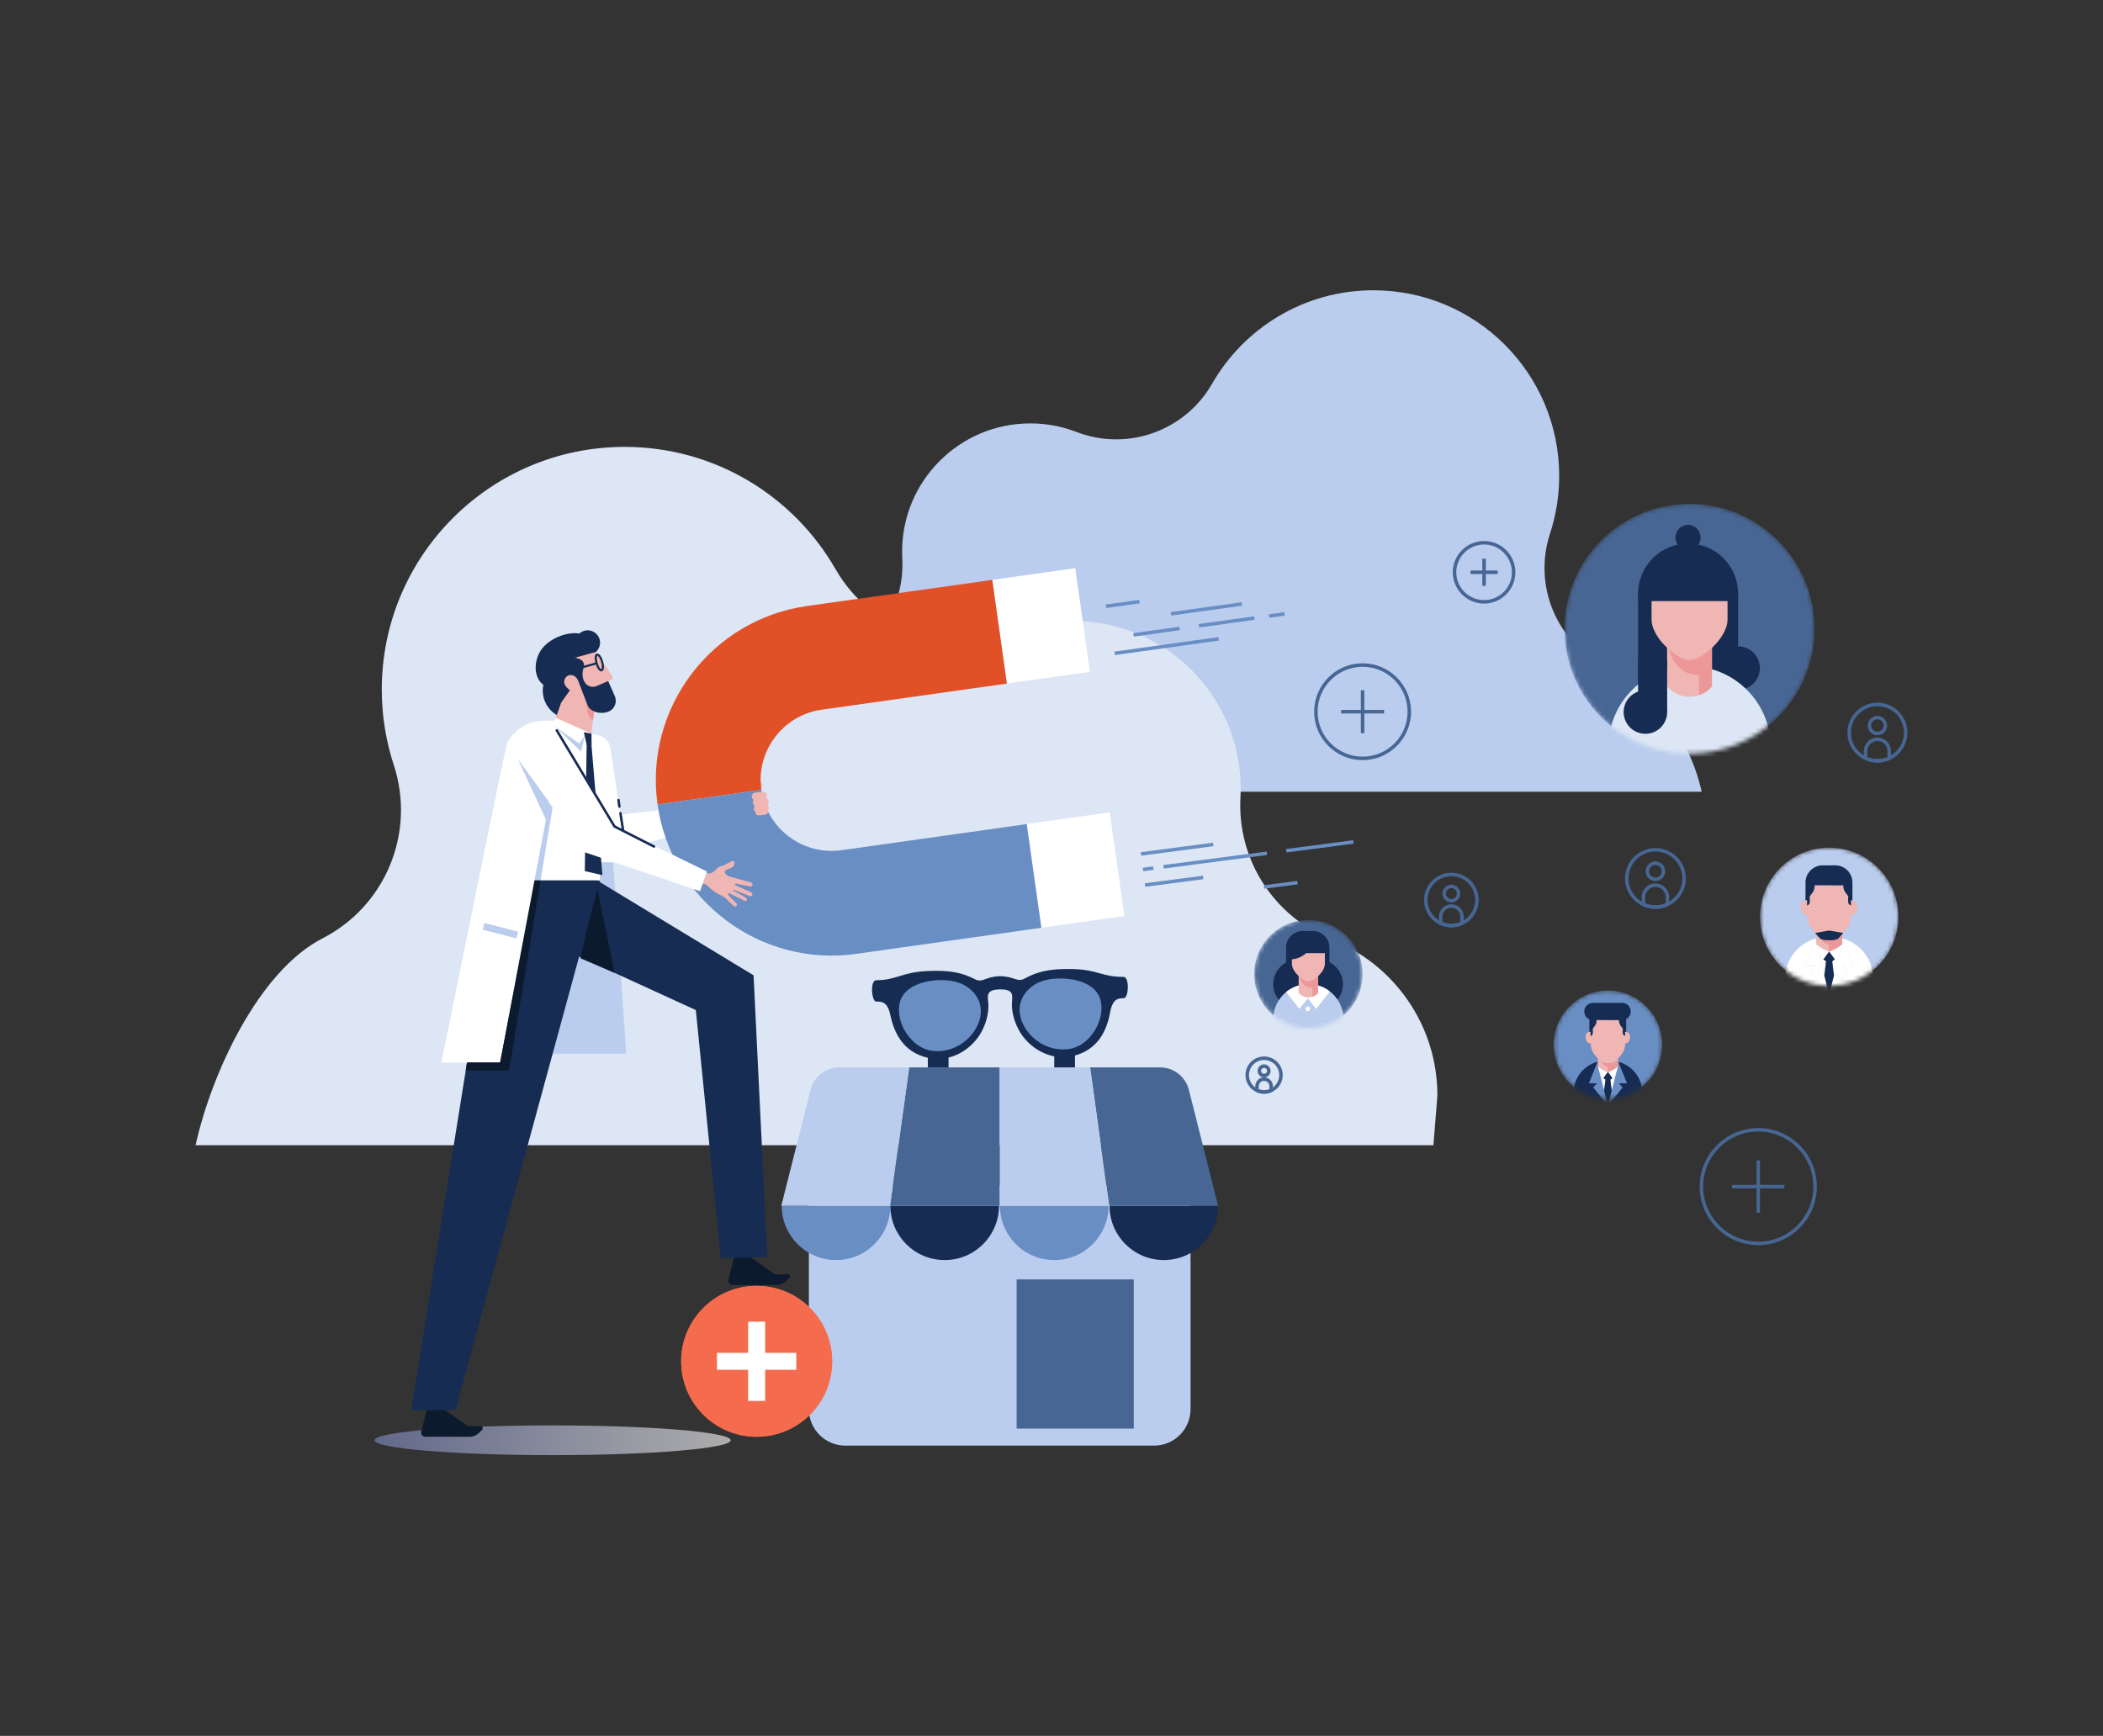 <svg width="493" height="407" viewBox="0 0 493 407" fill="none" xmlns="http://www.w3.org/2000/svg">
    <rect x="0" y="0" width="493" height="407" fill="#333333" stroke="none"/>
    <path d="M398.911 185.629H176.232C176.215 185.209 176.204 184.787 176.204 184.364C176.204 171.673 184.076 160.826 195.202 156.416C205.551 152.316 212.12 142.065 211.521 130.955C211.493 130.419 211.476 129.878 211.476 129.334C211.476 112.73 224.943 99.269 241.555 99.269C245.366 99.269 249.007 99.985 252.361 101.276C264.293 105.867 277.792 101.067 284.143 89.975V89.981C291.656 76.887 305.768 68.058 321.953 68.058C346.013 68.058 365.517 87.552 365.517 111.6C365.517 116.337 364.749 120.893 363.351 125.162C359.404 137.265 364.846 150.439 376.189 156.232H376.185C387.594 162.073 396.091 172.786 398.914 185.627L398.911 185.629Z" fill="#BACDEE"/>
    <path d="M45.849 268.514H336.027C336.049 267.965 336.96 257.361 336.96 256.807C336.96 240.218 326.67 226.039 312.127 220.273C298.599 214.915 290.011 201.516 290.796 186.993H290.794C290.832 186.291 290.853 185.585 290.853 184.874C290.853 163.17 273.25 145.575 251.534 145.575C246.554 145.575 241.795 146.51 237.41 148.199C221.813 154.201 204.168 147.926 195.868 133.427L195.865 133.436C186.047 116.32 167.599 104.779 146.444 104.779C114.994 104.779 89.499 130.261 89.499 161.695C89.499 167.886 90.502 173.842 92.331 179.423C97.489 195.241 90.376 212.464 75.55 220.037L75.556 220.039C60.643 227.671 49.536 251.728 45.846 268.514H45.849Z" fill="#DCE6F4"/>
    <mask id="mask0_1873_3744" style="mask-type:luminance" maskUnits="userSpaceOnUse" x="366" y="118" width="60" height="59">
    <path d="M416.804 168.142C428.251 156.701 428.251 138.151 416.804 126.71C405.357 115.269 386.797 115.269 375.35 126.71C363.903 138.151 363.903 156.701 375.35 168.142C386.797 179.584 405.357 179.584 416.804 168.142Z" fill="white"/>
    </mask>
    <g mask="url(#mask0_1873_3744)">
    <path d="M416.804 168.142C428.251 156.701 428.251 138.151 416.804 126.71C405.357 115.269 386.797 115.269 375.35 126.71C363.903 138.151 363.903 156.701 375.35 168.142C386.797 179.584 405.357 179.584 416.804 168.142Z" fill="#476693"/>
    <path d="M407.46 161.735C410.277 161.735 412.561 159.453 412.561 156.637C412.561 153.821 410.277 151.539 407.46 151.539C404.643 151.539 402.359 153.821 402.359 156.637C402.359 159.453 404.643 161.735 407.46 161.735Z" fill="#162C53"/>
    <path d="M390.826 139.39H384.018V176.737H390.826V139.39Z" fill="#162C53"/>
    <path d="M407.46 139.39H399.208V176.737H407.46V139.39Z" fill="#162C53"/>
    <path d="M415.105 182.977H377.049V175.199C377.049 164.695 385.568 156.181 396.077 156.181C406.585 156.181 415.105 164.695 415.105 175.199V182.977Z" fill="#DCE6F4"/>
    <path d="M401.331 146.32V160.938C400.514 161.899 399.452 162.614 398.277 163.002C397.603 163.232 396.885 163.361 396.168 163.361C394.175 163.389 392.268 162.558 390.934 161.068L390.819 160.94V146.321H401.329L401.331 146.32Z" fill="#EFB6B4"/>
    <path d="M398.597 126.708C398.972 125.121 397.989 123.532 396.401 123.157C394.814 122.783 393.223 123.765 392.849 125.352C392.474 126.938 393.457 128.528 395.045 128.903C396.632 129.277 398.223 128.294 398.597 126.708Z" fill="#162C53"/>
    <path d="M385.725 172.048C388.542 172.048 390.826 169.765 390.826 166.95C390.826 164.134 388.542 161.852 385.725 161.852C382.908 161.852 380.625 164.134 380.625 166.95C380.625 169.765 382.908 172.048 385.725 172.048Z" fill="#162C53"/>
    <path d="M390.826 154.766H384.018V166.95H390.826V154.766Z" fill="#162C53"/>
    <path d="M401.331 150.291V160.94C400.514 161.9 399.452 162.616 398.277 163.004V158.246C392.111 158.246 391.193 151.868 391.193 151.868L401.331 150.291Z" fill="#ED9898"/>
    <path d="M404.986 145.203C404.986 149.692 398.828 154.766 396.077 154.766C393.325 154.766 387.17 149.692 387.17 145.203V139.39H404.986V145.203Z" fill="#EFB6B4"/>
    <path d="M407.46 140.939H384.019V139.158C384.019 132.689 389.267 127.443 395.739 127.443C402.212 127.443 407.46 132.689 407.46 139.158V140.939Z" fill="#162C53"/>
    </g>
    <mask id="mask1_1873_3744" style="mask-type:luminance" maskUnits="userSpaceOnUse" x="294" y="215" width="26" height="27">
    <path d="M306.723 241.086C313.741 241.086 319.43 235.4 319.43 228.386C319.43 221.372 313.741 215.686 306.723 215.686C299.706 215.686 294.017 221.372 294.017 228.386C294.017 235.4 299.706 241.086 306.723 241.086Z" fill="white"/>
    </mask>
    <g mask="url(#mask1_1873_3744)">
    <path d="M306.723 241.086C313.741 241.086 319.43 235.4 319.43 228.386C319.43 221.372 313.741 215.686 306.723 215.686C299.706 215.686 294.017 221.372 294.017 228.386C294.017 235.4 299.706 241.086 306.723 241.086Z" fill="#476693"/>
    <path d="M304.266 236.538C307.463 236.538 310.055 233.948 310.055 230.753C310.055 227.557 307.463 224.967 304.266 224.967C301.069 224.967 298.477 227.557 298.477 230.753C298.477 233.948 301.069 236.538 304.266 236.538Z" fill="#162C53"/>
    <path d="M309.026 236.538C312.223 236.538 314.815 233.948 314.815 230.753C314.815 227.557 312.223 224.967 309.026 224.967C305.829 224.967 303.238 227.557 303.238 230.753C303.238 233.948 305.829 236.538 309.026 236.538Z" fill="#162C53"/>
    <path d="M314.969 238.973V242.344H298.476V238.973C298.476 236.407 299.655 234.112 301.493 232.599C302.868 231.477 304.602 230.789 306.503 230.741C306.552 230.734 306.6 230.734 306.649 230.734H306.726C308.523 230.734 310.188 231.31 311.541 232.287C313.616 233.785 314.969 236.219 314.969 238.972V238.973Z" fill="#BACDEE"/>
    <path d="M306.761 233.842L306.573 234.07L304.602 236.538L301.493 232.599C302.868 231.477 304.602 230.789 306.503 230.741C306.552 230.734 306.6 230.734 306.649 230.734L306.76 233.842H306.761Z" fill="white"/>
    <path d="M311.66 232.599L308.544 236.538L306.573 234.07L306.393 233.842L306.503 230.741C306.552 230.734 306.6 230.734 306.649 230.734H306.726C308.523 230.734 310.188 231.31 311.541 232.287L311.659 232.599H311.66Z" fill="white"/>
    <path d="M301.496 223.452V231.108C303.126 231.108 304.448 229.788 304.448 228.158V223.45H301.496V223.452Z" fill="#162C53"/>
    <path d="M311.657 223.452V231.108C310.028 231.108 308.706 229.788 308.706 228.158V223.45H311.657V223.452Z" fill="#162C53"/>
    <path d="M309.001 226.457V232.794C308.647 233.21 308.187 233.521 307.677 233.689C307.385 233.788 307.075 233.844 306.764 233.844C305.9 233.857 305.073 233.497 304.494 232.85L304.445 232.794V226.457H309.001Z" fill="#EFB6B4"/>
    <path d="M309.001 228.178V232.794C308.647 233.21 308.187 233.521 307.677 233.689V231.627C305.004 231.627 304.606 228.862 304.606 228.862L309.001 228.179V228.178Z" fill="#ED9898"/>
    <path d="M310.586 225.972C310.586 227.918 307.917 230.118 306.725 230.118C305.532 230.118 302.864 227.918 302.864 225.972V223.453H310.587V225.972H310.586Z" fill="#EFB6B4"/>
    <path d="M305.408 218.273H307.746C309.905 218.273 311.657 220.025 311.657 222.183V223.451H301.496V222.183C301.496 220.025 303.249 218.273 305.408 218.273Z" fill="#162C53"/>
    <path d="M307.113 236.538C307.113 236.834 306.873 237.073 306.577 237.073C306.282 237.073 306.042 236.834 306.042 236.538C306.042 236.243 306.282 236.003 306.577 236.003C306.873 236.003 307.113 236.243 307.113 236.538Z" fill="white"/>
    <path d="M302.3 224.967C304.026 224.967 305.665 224.206 306.779 222.887L306.804 222.858H302.302V224.967H302.3Z" fill="#162C53"/>
    </g>
    <mask id="mask2_1873_3744" style="mask-type:luminance" maskUnits="userSpaceOnUse" x="364" y="232" width="26" height="26">
    <path d="M376.945 257.659C383.97 257.659 389.665 251.968 389.665 244.947C389.665 237.926 383.97 232.234 376.945 232.234C369.921 232.234 364.226 237.926 364.226 244.947C364.226 251.968 369.921 257.659 376.945 257.659Z" fill="white"/>
    </mask>
    <g mask="url(#mask2_1873_3744)">
    <path d="M376.945 257.659C383.97 257.659 389.665 251.968 389.665 244.947C389.665 237.926 383.97 232.234 376.945 232.234C369.921 232.234 364.226 237.926 364.226 244.947C364.226 251.968 369.921 257.659 376.945 257.659Z" fill="#698EC4"/>
    <path d="M379.333 248.931L381.36 253.97H379.429L380.339 254.947L376.946 259.246H385.028V256.273C385.028 252.739 382.607 249.769 379.331 248.931H379.333Z" fill="#162C53"/>
    <path d="M373.552 254.947L374.462 253.97H372.531L374.558 248.931C371.283 249.769 368.862 252.738 368.862 256.273V259.246H376.926V259.221L373.552 254.947Z" fill="#162C53"/>
    <path d="M379.333 248.161V248.932V249.986L379.324 250.02L379.312 249.986C379.312 249.986 378.417 250.85 376.947 251.342C376.944 251.342 376.94 251.345 376.936 251.345C376.912 251.338 376.89 251.329 376.867 251.321C375.433 250.825 374.56 249.985 374.56 249.985V248.159C374.579 248.18 374.598 248.201 374.617 248.222C374.984 248.631 375.158 248.893 375.444 249.052C375.458 249.061 375.473 249.068 375.489 249.075C375.507 249.085 375.524 249.093 375.542 249.1C375.557 249.107 375.571 249.114 375.588 249.12C375.598 249.122 375.609 249.127 375.62 249.131C375.634 249.136 375.647 249.141 375.661 249.145C375.669 249.148 375.676 249.15 375.685 249.152C375.762 249.176 375.847 249.195 375.944 249.211C375.979 249.216 376.015 249.222 376.055 249.227C376.077 249.23 376.099 249.233 376.122 249.234C376.153 249.237 376.185 249.24 376.219 249.243C376.235 249.244 376.252 249.246 376.269 249.247C376.286 249.249 376.303 249.25 376.321 249.25C376.339 249.251 376.357 249.253 376.375 249.253C376.399 249.254 376.422 249.255 376.447 249.257C376.472 249.257 376.5 249.258 376.527 249.26C376.654 249.265 376.794 249.267 376.95 249.267C378.588 249.267 378.544 249.04 379.28 248.221C379.299 248.2 379.317 248.179 379.337 248.158L379.333 248.161Z" fill="#EFB6B4"/>
    <path d="M377.986 252.77L377.503 253.143L377.828 255.744L376.946 259.171V259.207L377.163 258.402L378.889 251.702L378.117 252.938C378.117 252.938 378.069 252.876 377.986 252.77Z" fill="white"/>
    <path d="M376.368 253.142L375.882 252.77C375.8 252.876 375.752 252.938 375.752 252.938L375.016 251.759L376.926 259.17L376.043 255.744L376.368 253.142Z" fill="white"/>
    <path d="M381.215 241.917C381.173 241.911 381.13 241.908 381.085 241.908H380.945V242.869C380.742 242.79 380.49 242.636 380.449 242.345C380.378 241.842 380.449 241.173 380.449 241.173C380.449 241.173 380.306 241.03 379.851 240.36C379.569 239.945 379.526 239.458 379.534 239.147C378.936 239.216 374.291 239.116 374.291 239.116H374.272C374.286 239.423 374.256 239.945 373.959 240.383C373.503 241.053 373.36 241.197 373.36 241.197C373.36 241.197 373.432 241.866 373.36 242.369C373.32 242.653 373.08 242.807 372.88 242.887V241.904H372.74C372.687 241.904 372.635 241.91 372.584 241.917C372.088 241.992 371.707 242.419 371.707 242.936V243.394C371.707 243.58 371.758 243.764 371.853 243.923L371.993 244.157C372.179 244.469 372.516 244.66 372.878 244.66C372.911 246.242 373.632 247.13 374.558 248.162C374.576 248.183 374.596 248.204 374.614 248.225C375.35 249.042 375.308 249.269 376.944 249.269C378.582 249.269 378.538 249.042 379.274 248.225C379.293 248.204 379.312 248.183 379.33 248.162C380.254 247.13 380.976 246.243 381.01 244.663C381.349 244.642 381.655 244.455 381.831 244.161L381.971 243.927C382.066 243.768 382.116 243.584 382.116 243.398V242.94C382.116 242.414 381.723 241.981 381.213 241.917H381.215Z" fill="#EFB6B4"/>
    <path d="M375.882 252.77L376.934 251.343C375.459 250.852 374.558 249.985 374.558 249.985L375.015 251.759L375.751 252.938C375.751 252.938 375.798 252.876 375.881 252.77H375.882Z" fill="white"/>
    <path d="M376.946 251.34C376.946 251.34 376.939 251.343 376.934 251.345L377.986 252.771C378.069 252.878 378.117 252.939 378.117 252.939L378.889 251.703L379.322 250.021L379.309 249.988C379.309 249.988 378.414 250.852 376.944 251.343L376.946 251.34Z" fill="white"/>
    <path d="M374.462 253.97L373.552 254.947L376.926 259.221V259.171L375.016 251.759L374.558 249.985V248.931L372.532 253.97H374.462Z" fill="#698EC4"/>
    <path d="M379.429 253.97H381.359L379.333 248.931H379.331V249.985L379.323 250.02L378.89 251.702L377.163 258.402L376.946 259.246L380.339 254.947L379.429 253.97Z" fill="#698EC4"/>
    <path d="M377.988 252.771L376.933 251.342L375.885 252.771L376.367 253.14L376.042 255.743L376.927 259.173V259.245L376.934 259.231V259.21L376.948 259.175L377.825 255.744L377.507 253.141L377.989 252.773L377.988 252.771Z" fill="#162C53"/>
    <path d="M379.333 248.161V248.932V249.986L379.324 250.02L379.312 249.986C379.312 249.986 378.416 250.85 376.947 251.342C376.944 251.342 376.94 251.345 376.936 251.345C376.912 251.338 376.889 251.329 376.867 251.321V250.117C376.057 249.904 375.638 249.331 375.487 249.075C375.505 249.083 375.522 249.092 375.54 249.1C375.556 249.106 375.57 249.113 375.587 249.12C375.596 249.122 375.608 249.127 375.619 249.131C375.633 249.135 375.647 249.141 375.659 249.145C375.668 249.148 375.675 249.15 375.683 249.152C375.76 249.176 375.846 249.194 375.942 249.211C375.977 249.216 376.014 249.222 376.053 249.227C376.075 249.23 376.098 249.233 376.12 249.234C376.151 249.237 376.183 249.24 376.217 249.243C376.234 249.244 376.251 249.246 376.267 249.247C376.284 249.249 376.301 249.25 376.319 249.25C376.337 249.251 376.356 249.253 376.374 249.253C376.398 249.254 376.42 249.255 376.445 249.257C376.471 249.257 376.499 249.258 376.525 249.26C376.653 249.265 376.793 249.267 376.948 249.267C378.586 249.267 378.543 249.04 379.278 248.221C379.298 248.2 379.316 248.179 379.335 248.158L379.333 248.161Z" fill="#ED9898"/>
    <path d="M380.281 235.128H373.401C372.29 235.128 371.391 236.027 371.391 237.137C371.391 237.965 371.887 238.672 372.594 238.991V240.428C372.587 240.901 372.58 241.454 372.587 241.913C372.636 241.906 372.686 241.906 372.743 241.906H372.877V242.889C373.082 242.804 373.323 242.649 373.359 242.366C373.43 241.863 373.359 241.198 373.359 241.198C373.359 241.198 373.507 241.05 373.961 240.384C374.244 239.96 374.286 239.457 374.272 239.154H376.48C377.535 239.168 378.688 239.182 379.256 239.168C379.334 239.161 379.404 239.154 379.461 239.154H379.54C379.533 239.464 379.575 239.946 379.851 240.356C380.31 241.029 380.452 241.17 380.452 241.17C380.452 241.17 380.38 241.842 380.452 242.345C380.494 242.635 380.742 242.79 380.948 242.868V241.906H381.089C381.131 241.906 381.175 241.913 381.217 241.92V238.928C381.861 238.588 382.293 237.917 382.293 237.139C382.293 236.028 381.393 235.129 380.282 235.129L380.281 235.128Z" fill="#162C53"/>
    </g>
    <mask id="mask3_1873_3744" style="mask-type:luminance" maskUnits="userSpaceOnUse" x="412" y="198" width="34" height="34">
    <path d="M440.281 226.41C446.615 220.079 446.615 209.815 440.281 203.485C433.948 197.154 423.678 197.154 417.345 203.485C411.011 209.815 411.011 220.079 417.345 226.41C423.678 232.74 433.948 232.74 440.281 226.41Z" fill="white"/>
    </mask>
    <g mask="url(#mask3_1873_3744)">
    <path d="M440.281 226.41C446.615 220.079 446.615 209.815 440.281 203.485C433.948 197.154 423.678 197.154 417.345 203.485C411.011 209.815 411.011 220.079 417.345 226.41C423.678 232.74 433.948 232.74 440.281 226.41Z" fill="#BACDEE"/>
    <path d="M431.856 220.028L434.44 226.455H431.979L433.139 227.701L428.813 233.183H439.12V229.391C439.12 224.884 436.032 221.098 431.856 220.028Z" fill="white"/>
    <path d="M424.485 227.701L425.645 226.455H423.184L425.769 220.028C421.592 221.098 418.505 224.884 418.505 229.391V233.183H428.788V233.152L424.487 227.701H424.485Z" fill="white"/>
    <path d="M431.857 219.045V220.029V221.374L431.846 221.417L431.831 221.374C431.831 221.374 430.689 222.474 428.814 223.101C428.81 223.101 428.804 223.104 428.8 223.106C428.771 223.096 428.74 223.086 428.712 223.076C426.882 222.445 425.77 221.374 425.77 221.374V219.046C425.794 219.073 425.818 219.1 425.843 219.126C426.312 219.648 426.532 219.982 426.896 220.185C426.915 220.196 426.934 220.204 426.952 220.214C426.975 220.225 426.997 220.237 427.021 220.246C427.041 220.255 427.059 220.263 427.08 220.27C427.093 220.274 427.107 220.28 427.121 220.286C427.137 220.293 427.154 220.298 427.172 220.304C427.184 220.307 427.192 220.311 427.203 220.314C427.301 220.344 427.411 220.37 427.534 220.388C427.579 220.395 427.625 220.402 427.674 220.409C427.702 220.412 427.73 220.416 427.761 220.419C427.8 220.421 427.842 220.426 427.883 220.43C427.904 220.433 427.925 220.434 427.947 220.435C427.968 220.438 427.991 220.438 428.013 220.44C428.035 220.442 428.059 220.442 428.082 220.444C428.111 220.447 428.142 220.447 428.173 220.449C428.206 220.449 428.24 220.452 428.274 220.452C428.436 220.459 428.614 220.461 428.813 220.461C430.902 220.461 430.847 220.171 431.784 219.128C431.808 219.101 431.832 219.074 431.857 219.048V219.045Z" fill="#EFB6B4"/>
    <path d="M430.141 224.924L429.524 225.399L429.939 228.718L428.813 233.088V233.134L429.09 232.108L431.292 223.563L430.308 225.142C430.308 225.142 430.246 225.063 430.141 224.927V224.924Z" fill="white"/>
    <path d="M428.076 225.399L427.457 224.924C427.352 225.06 427.29 225.139 427.29 225.139L426.351 223.635L428.788 233.086L427.661 228.716L428.076 225.398V225.399Z" fill="white"/>
    <path d="M434.258 211.085C434.204 211.078 434.149 211.073 434.093 211.073H433.915V212.297C433.656 212.198 433.335 212 433.282 211.629C433.191 210.989 433.282 210.135 433.282 210.135C433.282 210.135 433.098 209.952 432.518 209.098C432.16 208.57 432.105 207.948 432.115 207.55C431.351 207.639 425.428 207.511 425.428 207.511H425.404C425.422 207.902 425.383 208.567 425.004 209.127C424.424 209.981 424.24 210.165 424.24 210.165C424.24 210.165 424.331 211.019 424.24 211.659C424.188 212.021 423.883 212.217 423.628 212.32V211.066H423.45C423.383 211.066 423.317 211.073 423.252 211.083C422.619 211.178 422.133 211.723 422.133 212.383V212.965C422.133 213.203 422.198 213.436 422.319 213.64L422.497 213.938C422.734 214.336 423.163 214.58 423.626 214.58C423.669 216.597 424.588 217.729 425.769 219.045C425.792 219.072 425.816 219.098 425.84 219.125C426.779 220.168 426.724 220.458 428.811 220.458C430.899 220.458 430.846 220.169 431.783 219.125C431.807 219.098 431.83 219.072 431.854 219.045C433.034 217.73 433.954 216.599 433.996 214.584C434.428 214.557 434.82 214.319 435.044 213.945L435.222 213.647C435.344 213.443 435.408 213.21 435.408 212.972V212.39C435.408 211.719 434.905 211.166 434.257 211.085H434.258Z" fill="#EFB6B4"/>
    <path d="M427.457 224.925L428.799 223.106C426.917 222.48 425.769 221.374 425.769 221.374L426.351 223.636L427.29 225.14C427.29 225.14 427.352 225.062 427.457 224.926V224.925Z" fill="white"/>
    <path d="M428.813 223.101C428.813 223.101 428.803 223.104 428.799 223.106L430.141 224.924C430.246 225.06 430.308 225.139 430.308 225.139L431.293 223.561L431.844 221.415L431.829 221.372C431.829 221.372 430.687 222.473 428.813 223.1V223.101Z" fill="white"/>
    <path d="M425.645 226.455L424.485 227.701L428.788 233.152V233.088L426.353 223.636L425.769 221.373V220.028L423.184 226.455H425.645Z" fill="white"/>
    <path d="M431.979 226.455H434.44L431.856 220.029V220.028V221.373L431.844 221.417L431.291 223.562L429.09 232.106L428.813 233.183L433.139 227.701L431.979 226.455Z" fill="white"/>
    <path d="M430.142 224.926L428.797 223.104L427.461 224.926L428.075 225.395L427.66 228.715L428.788 233.09V233.18L428.796 233.162V233.135L428.814 233.09L429.934 228.715L429.527 225.395L430.141 224.926H430.142Z" fill="#162C53"/>
    <path d="M431.857 219.045V220.029V221.374L431.846 221.417L431.83 221.374C431.83 221.374 430.689 222.474 428.814 223.101C428.81 223.101 428.804 223.104 428.8 223.106C428.771 223.096 428.74 223.086 428.712 223.076V221.54C427.678 221.269 427.146 220.539 426.952 220.213C426.975 220.224 426.997 220.234 427.021 220.245C427.041 220.252 427.059 220.26 427.08 220.269C427.092 220.273 427.106 220.279 427.12 220.284C427.137 220.29 427.156 220.295 427.172 220.302C427.184 220.305 427.192 220.309 427.203 220.312C427.301 220.342 427.41 220.367 427.534 220.386C427.579 220.393 427.625 220.4 427.674 220.407C427.702 220.41 427.73 220.414 427.761 220.417C427.8 220.42 427.842 220.424 427.883 220.428C427.904 220.431 427.925 220.433 427.947 220.434C427.968 220.437 427.99 220.437 428.013 220.438C428.037 220.441 428.059 220.441 428.082 220.442C428.111 220.445 428.142 220.445 428.173 220.448C428.206 220.448 428.24 220.451 428.273 220.451C428.436 220.458 428.614 220.459 428.813 220.459C430.902 220.459 430.847 220.169 431.784 219.126C431.808 219.1 431.832 219.073 431.857 219.046V219.045Z" fill="#ED9898"/>
    <path d="M430.224 202.883C431.293 202.879 432.318 203.301 433.075 204.054C433.831 204.807 434.257 205.831 434.257 206.899V211.089C434.202 211.08 434.149 211.07 434.094 211.07H433.914V212.297C433.652 212.198 433.337 211.999 433.282 211.629C433.192 210.989 433.282 210.132 433.282 210.132C433.282 210.132 433.101 209.952 432.514 209.095C432.163 208.571 432.108 207.958 432.118 207.561H432.018C431.945 207.561 431.856 207.57 431.756 207.58C431.035 207.598 429.562 207.58 428.217 207.561H425.402C425.42 207.949 425.365 208.589 425.005 209.131C424.428 209.98 424.237 210.169 424.237 210.169C424.237 210.169 424.327 211.017 424.237 211.657C424.193 212.018 423.886 212.216 423.624 212.325V211.07H423.451C423.38 211.07 423.316 211.07 423.253 211.08C423.244 210.494 423.253 209.791 423.261 209.186V206.905C423.261 205.839 423.684 204.817 424.439 204.065C425.193 203.312 426.216 202.889 427.282 202.889C428.24 202.889 429.263 202.889 430.222 202.885L430.224 202.883Z" fill="#162C53"/>
    </g>
    <path d="M425.509 218.748C425.596 218.846 425.68 218.944 425.77 219.045C425.792 219.074 425.815 219.097 425.844 219.126C426.78 220.166 426.728 220.455 428.817 220.455C429.858 220.455 430.362 220.381 430.726 220.18C431.091 219.98 431.313 219.646 431.781 219.126C431.811 219.097 431.833 219.074 431.856 219.045C431.947 218.945 432.033 218.847 432.12 218.748L428.764 218.166L425.509 218.748Z" fill="#162C53"/>
    <path d="M319.839 161.831H319.021V171.901H319.839V161.831Z" fill="#476693"/>
    <path d="M324.467 166.457H314.392V167.275H324.467V166.457Z" fill="#476693"/>
    <path d="M319.43 178.22C313.166 178.22 308.069 173.126 308.069 166.866C308.069 160.605 313.166 155.511 319.43 155.511C325.693 155.511 330.79 160.605 330.79 166.866C330.79 173.126 325.693 178.22 319.43 178.22ZM319.43 156.33C313.617 156.33 308.889 161.056 308.889 166.866C308.889 172.675 313.617 177.401 319.43 177.401C325.242 177.401 329.97 172.675 329.97 166.866C329.97 161.056 325.242 156.33 319.43 156.33Z" fill="#476693"/>
    <path d="M348.319 130.993H347.5V137.366H348.319V130.993Z" fill="#476693"/>
    <path d="M351.098 133.771H344.722V134.589H351.098V133.771Z" fill="#476693"/>
    <path d="M347.91 141.514C343.862 141.514 340.57 138.224 340.57 134.179C340.57 130.133 343.862 126.843 347.91 126.843C351.957 126.843 355.249 130.133 355.249 134.179C355.249 138.224 351.957 141.514 347.91 141.514ZM347.91 127.662C344.315 127.662 341.39 130.586 341.39 134.179C341.39 137.772 344.315 140.695 347.91 140.695C351.504 140.695 354.43 137.772 354.43 134.179C354.43 130.586 351.504 127.662 347.91 127.662Z" fill="#476693"/>
    <path d="M412.593 272.079H411.774V284.335H412.593V272.079Z" fill="#476693"/>
    <path d="M418.315 277.798H406.053V278.616H418.315V277.798Z" fill="#476693"/>
    <path d="M412.184 291.936C404.61 291.936 398.447 285.777 398.447 278.206C398.447 270.635 404.609 264.477 412.184 264.477C419.758 264.477 425.92 270.635 425.92 278.206C425.92 285.777 419.758 291.936 412.184 291.936ZM412.184 265.296C405.061 265.296 399.267 271.088 399.267 278.206C399.267 285.325 405.061 291.116 412.184 291.116C419.306 291.116 425.1 285.325 425.1 278.206C425.1 271.088 419.306 265.296 412.184 265.296Z" fill="#476693"/>
    <path d="M340.238 217.414C339.312 217.414 338.386 217.209 337.558 216.823C335.3 215.784 333.838 213.502 333.838 211.011C333.838 207.483 336.709 204.614 340.238 204.614C343.767 204.614 346.644 207.483 346.644 211.011C346.644 213.507 345.18 215.79 342.915 216.824C342.091 217.209 341.165 217.414 340.238 217.414ZM340.238 205.432C337.161 205.432 334.658 207.934 334.658 211.009C334.658 213.182 335.931 215.172 337.903 216.079C338.624 216.417 339.431 216.593 340.238 216.593C341.045 216.593 341.852 216.415 342.57 216.079C344.549 215.176 345.825 213.185 345.825 211.008C345.825 207.933 343.319 205.431 340.237 205.431L340.238 205.432Z" fill="#476693"/>
    <path d="M340.238 211.603C339.082 211.603 338.141 210.663 338.141 209.508C338.141 208.353 339.081 207.413 340.238 207.413C341.395 207.413 342.334 208.353 342.334 209.508C342.334 210.663 341.394 211.603 340.238 211.603ZM340.238 208.229C339.533 208.229 338.96 208.802 338.96 209.506C338.96 210.211 339.533 210.783 340.238 210.783C340.943 210.783 341.516 210.211 341.516 209.506C341.516 208.802 340.943 208.229 340.238 208.229Z" fill="#476693"/>
    <path d="M340.238 217.414C339.312 217.414 338.386 217.209 337.558 216.823L337.321 216.712V214.93C337.321 213.322 338.63 212.016 340.236 212.016C341.843 212.016 343.152 213.323 343.152 214.93V216.712L342.916 216.823C342.09 217.209 341.162 217.414 340.236 217.414H340.238ZM338.141 216.184C339.456 216.722 341.021 216.722 342.335 216.184V214.93C342.335 213.774 341.395 212.833 340.238 212.833C339.081 212.833 338.141 213.773 338.141 214.93V216.184Z" fill="#476693"/>
    <path d="M388.075 213.083C387.044 213.083 386.011 212.856 385.091 212.426C382.576 211.268 380.948 208.728 380.948 205.955C380.948 202.027 384.145 198.833 388.073 198.833C392.001 198.833 395.207 202.028 395.207 205.955C395.207 208.735 393.576 211.275 391.053 212.428C390.135 212.856 389.104 213.083 388.073 213.083H388.075ZM388.075 199.649C384.597 199.649 381.768 202.478 381.768 205.953C381.768 208.409 383.208 210.658 385.435 211.683C386.251 212.064 387.163 212.264 388.075 212.264C388.987 212.264 389.899 212.064 390.711 211.684C392.947 210.664 394.389 208.413 394.389 205.953C394.389 202.478 391.556 199.649 388.073 199.649H388.075Z" fill="#476693"/>
    <path d="M388.076 206.568C386.807 206.568 385.774 205.536 385.774 204.267C385.774 202.999 386.807 201.968 388.076 201.968C389.345 201.968 390.376 203 390.376 204.267C390.376 205.535 389.344 206.568 388.076 206.568ZM388.076 202.787C387.258 202.787 386.594 203.452 386.594 204.269C386.594 205.085 387.259 205.75 388.076 205.75C388.893 205.75 389.558 205.085 389.558 204.269C389.558 203.452 388.893 202.787 388.076 202.787Z" fill="#476693"/>
    <path d="M388.075 213.083C387.043 213.083 386.011 212.856 385.091 212.427L384.854 212.316V210.35C384.854 208.576 386.298 207.132 388.073 207.132C389.848 207.132 391.293 208.576 391.293 210.35V212.316L391.057 212.427C390.137 212.856 389.104 213.083 388.073 213.083H388.075ZM385.673 211.789C386.424 212.102 387.249 212.266 388.075 212.266C388.9 212.266 389.725 212.102 390.476 211.789V210.35C390.476 209.027 389.398 207.95 388.075 207.95C386.751 207.95 385.673 209.027 385.673 210.35V211.789Z" fill="#476693"/>
    <path d="M440.119 178.797C439.101 178.797 438.084 178.573 437.177 178.149C434.697 177.007 433.093 174.502 433.093 171.768C433.093 167.896 436.245 164.746 440.119 164.746C443.992 164.746 447.151 167.896 447.151 171.768C447.151 174.509 445.544 177.014 443.056 178.15C442.153 178.573 441.134 178.797 440.117 178.797H440.119ZM440.119 165.565C436.696 165.565 433.912 168.347 433.912 171.768C433.912 174.185 435.329 176.398 437.521 177.406C438.324 177.78 439.221 177.979 440.119 177.979C441.017 177.979 441.915 177.782 442.713 177.408C444.913 176.403 446.333 174.19 446.333 171.768C446.333 168.347 443.545 165.565 440.119 165.565Z" fill="#476693"/>
    <path d="M440.119 172.38C438.865 172.38 437.846 171.36 437.846 170.109C437.846 168.857 438.866 167.837 440.119 167.837C441.371 167.837 442.391 168.857 442.391 170.109C442.391 171.36 441.371 172.38 440.119 172.38ZM440.119 168.654C439.317 168.654 438.664 169.306 438.664 170.107C438.664 170.908 439.317 171.561 440.119 171.561C440.92 171.561 441.573 170.908 441.573 170.107C441.573 169.306 440.92 168.654 440.119 168.654Z" fill="#476693"/>
    <path d="M440.118 178.797C439.101 178.797 438.084 178.573 437.176 178.149L436.94 178.038V176.098C436.94 174.346 438.366 172.922 440.117 172.922C441.868 172.922 443.294 174.347 443.294 176.098V178.038L443.059 178.149C442.151 178.573 441.134 178.797 440.117 178.797H440.118ZM437.759 177.512C438.498 177.818 439.307 177.98 440.118 177.98C440.93 177.98 441.739 177.818 442.478 177.512V176.098C442.478 174.797 441.42 173.74 440.118 173.74C438.817 173.74 437.759 174.797 437.759 176.098V177.512Z" fill="#476693"/>
    <path d="M296.337 256.434C295.705 256.434 295.073 256.295 294.508 256.031C292.969 255.322 291.973 253.765 291.973 252.067C291.973 249.661 293.93 247.705 296.337 247.705C298.743 247.705 300.706 249.661 300.706 252.067C300.706 253.769 299.707 255.327 298.162 256.032C297.602 256.294 296.968 256.434 296.337 256.434ZM296.337 248.524C294.381 248.524 292.791 250.113 292.791 252.068C292.791 253.449 293.601 254.713 294.853 255.29C295.771 255.719 296.905 255.717 297.819 255.29C299.077 254.716 299.888 253.452 299.888 252.068C299.888 250.113 298.295 248.524 296.338 248.524H296.337Z" fill="#476693"/>
    <path d="M296.337 252.597C295.496 252.597 294.814 251.914 294.814 251.075C294.814 250.237 295.497 249.553 296.337 249.553C297.176 249.553 297.859 250.237 297.859 251.075C297.859 251.914 297.176 252.597 296.337 252.597ZM296.337 250.371C295.949 250.371 295.632 250.687 295.632 251.075C295.632 251.463 295.949 251.78 296.337 251.78C296.725 251.78 297.041 251.463 297.041 251.075C297.041 250.687 296.725 250.371 296.337 250.371Z" fill="#476693"/>
    <path d="M296.337 256.434C295.705 256.434 295.073 256.295 294.508 256.031L294.273 255.92V254.656C294.273 253.517 295.199 252.592 296.337 252.592C297.474 252.592 298.402 253.517 298.402 254.656V255.92L298.166 256.031C297.602 256.294 296.97 256.434 296.338 256.434H296.337ZM295.091 255.389C295.878 255.686 296.795 255.686 297.582 255.389V254.656C297.582 253.97 297.023 253.411 296.337 253.411C295.65 253.411 295.091 253.97 295.091 254.656V255.389Z" fill="#476693"/>
    <path d="M189.618 277.961H279.098V330.393C279.098 335.109 275.266 338.939 270.548 338.939H198.17C193.451 338.939 189.62 335.109 189.62 330.393V277.961H189.618Z" fill="#BACDEE"/>
    <path d="M285.57 282.704C285.57 289.733 279.868 295.432 272.836 295.432C265.803 295.432 260.101 289.733 260.101 282.704H285.57Z" fill="#162C53"/>
    <path d="M208.724 282.704C208.724 289.733 203.022 295.432 195.989 295.432C188.957 295.432 183.255 289.733 183.255 282.704H208.724Z" fill="#698EC4"/>
    <path d="M234.193 282.704C234.193 289.733 228.491 295.432 221.459 295.432C214.426 295.432 208.724 289.733 208.724 282.704H234.193Z" fill="#162C53"/>
    <path d="M259.88 282.704C259.88 289.733 254.178 295.432 247.145 295.432C240.112 295.432 234.411 289.733 234.411 282.704H259.88Z" fill="#698EC4"/>
    <path d="M213.132 250.258L208.653 282.701H234.357V250.258H213.132Z" fill="#476693"/>
    <path d="M196.788 250.258C193.584 250.258 190.791 252.434 190.008 255.539L183.161 282.701H208.654L213.133 250.258H196.79H196.788Z" fill="#BACDEE"/>
    <path d="M278.709 255.539C277.925 252.434 275.132 250.258 271.927 250.258H255.548L260.027 282.701H285.555L278.709 255.539Z" fill="#476693"/>
    <path d="M234.357 250.258V282.701H260.027L255.55 250.258H234.357Z" fill="#BACDEE"/>
    <path d="M219.642 228.236L211.085 229.792C211.085 229.792 209.792 234.999 209.792 235.397C209.792 235.795 210.389 240.662 210.389 240.662L213.374 244.252C213.374 244.252 214.667 245.168 215.365 246.05C216.061 246.934 219.643 247.331 219.643 247.331L225.714 245.312L229.943 241.169C229.943 241.169 230.589 237.287 230.589 236.989C230.589 236.691 229.395 232.415 229.395 232.415L223.524 229.407L219.643 228.238L219.642 228.236Z" fill="#698EC4"/>
    <path d="M249.172 228.236L257.729 229.792C257.729 229.792 259.022 234.999 259.022 235.397C259.022 235.795 258.426 240.662 258.426 240.662L255.44 244.252C255.44 244.252 254.147 245.168 253.449 246.05C252.753 246.934 249.171 247.331 249.171 247.331L243.101 245.312L238.871 241.169C238.871 241.169 238.225 237.287 238.225 236.989C238.225 236.691 239.419 232.415 239.419 232.415L245.29 229.407L249.171 228.238L249.172 228.236Z" fill="#698EC4"/>
    <path d="M263.256 229.026C258.487 229.092 257.429 227.358 251.466 227.203C245.502 227.048 242.785 228.039 240.156 229.452C238.428 230.38 237.799 228.907 234.424 228.876V228.874C234.403 228.874 234.385 228.874 234.371 228.874C234.357 228.874 234.339 228.874 234.318 228.874V228.876C230.945 229 230.358 230.489 228.605 229.61C225.936 228.27 223.194 227.354 217.238 227.675C211.279 227.996 210.271 229.757 205.502 229.823C203.962 229.632 204.243 234.502 205.332 234.83C206.683 234.812 208.035 234.792 208.714 237.961C209.394 241.13 211.026 246.113 216.666 247.782C222.982 249.652 228.18 245.654 230.202 241.716C231.544 239.102 231.879 236.555 231.642 234.705C231.419 232.971 231.63 232.028 234.413 231.968C237.197 231.951 237.434 232.887 237.259 234.627C237.072 236.484 237.479 239.021 238.892 241.596C241.022 245.477 246.33 249.33 252.591 247.287C258.183 245.462 259.677 240.435 260.269 237.25C260.86 234.063 262.212 234.045 263.563 234.026C264.644 233.668 264.789 228.792 263.255 229.025L263.256 229.026ZM229.789 238.546C228.895 242.849 224.081 247.257 218.238 246.333C213.618 245.602 209.692 239.618 210.978 234.913C212.264 230.208 219.405 229.235 223.47 230.053C227.536 230.87 230.683 234.243 229.789 238.546ZM250.982 245.881C245.167 246.966 240.233 242.692 239.22 238.416C238.207 234.14 241.26 230.681 245.3 229.751C249.342 228.822 256.506 229.596 257.923 234.264C259.339 238.933 255.58 245.022 250.982 245.881Z" fill="#162C53"/>
    <path d="M222.364 247.333H217.507V250.259H222.364V247.333Z" fill="#162C53"/>
    <path d="M252.002 247.333H247.145V250.259H252.002V247.333Z" fill="#162C53"/>
    <path d="M265.788 299.972H238.326V334.945H265.788V299.972Z" fill="#476693"/>
    <path style="mix-blend-mode:multiply" opacity="0.6" d="M129.551 341.17C152.606 341.17 171.295 339.609 171.295 337.684C171.295 335.76 152.606 334.199 129.551 334.199C106.497 334.199 87.807 335.76 87.807 337.684C87.807 339.609 106.497 341.17 129.551 341.17Z" fill="url(#paint0_linear_1873_3744)"/>
    <path d="M129.964 168.932L138.593 172L138.768 170.753L139.01 168.949L139.194 167.555L139.431 165.716L139.618 164.279L139.094 154.908L133.617 157.584L131.29 160.017L131.016 165.944L129.964 168.932Z" fill="#EFB6B4"/>
    <path d="M134.861 152.289L138.094 152.018L139.726 152.83C139.726 152.83 140.142 153.453 140.706 154.296C140.806 154.447 140.913 154.605 141.021 154.768C142.172 156.49 143.676 158.744 143.68 158.785C143.708 159.009 143.549 159.248 143.348 159.337L142.569 159.678L142.776 160.15L140.318 161.996L137.689 161.349L135.497 158.799L132.377 154.093L134.858 152.291L134.861 152.289Z" fill="#EFB6B4"/>
    <path d="M139.01 168.949L139.194 167.553L139.431 165.714L137.716 164.479C137.716 164.479 137 167.902 139.009 168.948L139.01 168.949Z" fill="#ED9898"/>
    <path d="M144.194 163.375C144.517 164.281 144.331 165.307 143.729 166.06C142.357 167.78 138.461 167.403 137.703 165.262L136.267 161.532C136.252 161.494 136.249 161.468 136.234 161.43L135.518 159.552C135.414 159.279 135.256 159.031 135.046 158.83C134.904 158.694 134.729 158.551 134.522 158.443C134.307 158.321 134.066 158.26 133.835 158.26C133.629 158.254 133.429 158.3 133.24 158.376C133.083 158.438 132.933 158.517 132.804 158.631C132.709 158.715 132.622 158.813 132.549 158.923C132.535 158.944 132.524 158.967 132.51 158.989C132.427 159.126 132.352 159.282 132.305 159.457C132.216 159.796 132.227 160.2 132.475 160.644C132.59 160.857 132.755 161.071 132.983 161.295C132.983 161.295 133.23 161.549 133.603 161.83L131.548 164.751L130.526 167.657C128.559 166.492 127.237 164.356 127.237 161.906C127.237 161.447 127.287 160.999 127.376 160.564C127.076 160.326 126.791 160.062 126.552 159.74C125.93 158.904 125.624 157.89 125.577 156.837C125.487 154.885 126.281 152.803 127.58 151.484C129.272 149.764 131.853 148.623 134.279 148.455C134.778 148.42 135.312 148.451 135.844 148.542C135.839 148.542 135.832 148.539 135.826 148.538C136.437 147.988 137.273 147.681 138.188 147.813C139.403 147.988 140.406 148.947 140.624 150.154C140.816 151.208 140.425 152.184 139.729 152.825C139.729 152.823 139.729 152.828 139.729 152.825L134.794 154.207C135.162 154.282 135.522 154.388 135.879 154.525C136.033 154.585 136.171 154.66 136.298 154.759C137.3 155.528 136.797 156.616 136.797 156.616C136.207 158.344 136.884 159.611 136.884 159.611C136.896 159.642 136.913 159.664 136.922 159.689C136.937 159.726 136.955 159.755 136.968 159.786C137.237 160.325 137.703 160.734 138.276 160.92C138.842 161.109 139.459 161.069 139.999 160.8L142.573 159.671L143.394 161.54L144.198 163.372L144.194 163.375Z" fill="#162C53"/>
    <path d="M141.381 155.066C141.095 154.069 140.509 153.076 139.901 153.25C139.341 153.411 139.324 154.401 139.55 155.336L135.411 156.525L135.547 156.998L139.687 155.81C139.967 156.644 140.444 157.41 140.952 157.41C140.998 157.41 141.046 157.403 141.094 157.39C141.702 157.215 141.669 156.063 141.384 155.066H141.381ZM139.908 154.181C139.925 153.855 140.009 153.73 140.037 153.722C140.039 153.722 140.042 153.722 140.043 153.722C140.081 153.722 140.212 153.79 140.39 154.042C140.592 154.331 140.777 154.743 140.909 155.2C141.04 155.66 141.103 156.106 141.085 156.458C141.068 156.784 140.984 156.909 140.956 156.917C140.928 156.927 140.791 156.865 140.603 156.596C140.402 156.308 140.217 155.896 140.085 155.438C139.953 154.979 139.89 154.532 139.908 154.181Z" fill="#162C53"/>
    <path d="M127.667 247.043H146.805L142.779 188.414L127.667 247.043Z" fill="#BACDEE"/>
    <path d="M174.331 188.543L176.06 185.746L177.833 183.5C177.951 183.359 178.14 183.3 178.317 183.349C178.914 183.516 178.723 184.367 178.479 184.741L177.499 185.995L177.168 186.385C177.168 186.385 177.494 189.217 175.576 190.479C175.576 190.479 174.281 188.435 174.331 188.541V188.543Z" fill="#EFB6B4"/>
    <path d="M175.136 277.751L174.925 286.163L174.761 293.329L174.713 295.021H172.786L172.48 293.329L171.469 287.455L169.776 277.751H175.136Z" fill="#FF6160"/>
    <path d="M172.231 294.22H175.173L181.696 298.783H184.695C184.893 298.783 185.072 298.902 185.148 299.086C185.223 299.268 185.181 299.479 185.041 299.619L184.331 300.329C183.731 300.928 182.919 301.264 182.071 301.264H171.706C171.407 301.264 171.126 301.127 170.942 300.892C170.758 300.657 170.694 300.35 170.767 300.06L172.234 294.22H172.231Z" fill="#0C1A2D"/>
    <path d="M179.868 294.697L168.971 295.021L163.119 236.82L121.706 217.84L127.209 199.065L140.691 206.854L176.655 228.672L179.868 294.697Z" fill="#162C53"/>
    <path d="M136.073 224.676L136.274 223.774L137.607 217.752L137.808 216.85L139.171 210.689L139.373 209.78L139.865 207.555L140.457 210.43L140.698 211.609L142.314 219.454L142.546 220.608L144.086 228.106L136.073 224.676Z" fill="#0C1A2D"/>
    <path d="M108.244 313.35L107.21 316.475L105.447 321.808L102.556 330.62H100.651L101.591 323.336L102.485 316.475L102.884 313.35H108.244Z" fill="#0C1A2D"/>
    <path d="M107.21 316.475L105.446 321.809L101.591 323.336L102.485 316.475H107.21Z" fill="#0C1A2D"/>
    <path d="M100.218 329.818H103.16L109.683 334.381H112.682C112.88 334.381 113.059 334.5 113.135 334.684C113.211 334.866 113.169 335.077 113.028 335.217L112.318 335.927C111.719 336.526 110.906 336.862 110.058 336.862H99.693C99.394 336.862 99.113 336.725 98.929 336.49C98.746 336.255 98.681 335.948 98.754 335.658L100.221 329.818H100.218Z" fill="#0C1A2D"/>
    <path d="M116.022 194.414L138.879 201.176L158.247 195.786L156.636 189.695L116.022 194.414Z" fill="white"/>
    <path d="M137.933 171.833L140.446 172.445C141.811 172.777 142.839 173.897 143.055 175.285L147.227 202.157L130.984 202.209L137.932 171.833H137.933Z" fill="white"/>
    <path d="M140.637 206.408L106.774 330.62H96.407L116.329 206.408H140.637Z" fill="#162C53"/>
    <path d="M140.142 187.924L140.637 192.242V206.399H116.323L116.615 204.676L117.013 202.185L121.123 176.929L130.986 171.921L138.11 171.841L139.676 181.994C139.831 184.981 139.831 184.048 140.142 187.924Z" fill="white"/>
    <path d="M126.797 202.185L116.615 204.676L117.013 202.185H126.797Z" fill="#383193"/>
    <path d="M130.987 171.907L129.047 185.915L128.776 187.895V187.911L128.137 192.518L117.244 249.111H103.467C103.646 248.253 113.394 200.422 113.59 199.433C114.384 195.594 115.341 190.923 116.291 186.349C116.832 183.771 117.356 181.218 117.846 178.862C117.878 178.715 117.912 178.559 117.936 178.412C118.304 176.654 118.596 175.547 118.898 174.091L120.31 173.363L130.986 171.907H130.987Z" fill="white"/>
    <path d="M176.149 185.926C176.914 185.851 178.605 185.689 178.605 185.689L179.122 191.059L174.793 191.408L156.937 196.03L155.659 190.503L174.331 188.543L176.149 185.926Z" fill="#FF6160"/>
    <path d="M284.359 197.584L267.422 199.805L267.528 200.616L284.465 198.395L284.359 197.584Z" fill="#698EC4"/>
    <path d="M317.222 196.993L301.488 199.055L301.594 199.865L317.328 197.804L317.222 196.993Z" fill="#698EC4"/>
    <path d="M296.948 199.647L272.727 202.821L272.834 203.632L297.055 200.458L296.948 199.647Z" fill="#698EC4"/>
    <path d="M270.318 203.14L267.897 203.457L268.003 204.268L270.424 203.951L270.318 203.14Z" fill="#698EC4"/>
    <path d="M304.121 206.527L296.255 207.558L296.361 208.368L304.228 207.338L304.121 206.527Z" fill="#698EC4"/>
    <path d="M281.991 205.321L268.375 207.103L268.482 207.913L282.098 206.131L281.991 205.321Z" fill="#698EC4"/>
    <path d="M285.637 149.38L261.256 152.77L261.369 153.58L285.75 150.19L285.637 149.38Z" fill="#698EC4"/>
    <path d="M276.466 146.947L265.669 148.448L265.782 149.258L276.578 147.757L276.466 146.947Z" fill="#698EC4"/>
    <path d="M294.005 144.509L280.998 146.315L281.11 147.125L294.118 145.319L294.005 144.509Z" fill="#698EC4"/>
    <path d="M301.071 143.525L297.436 144.03L297.548 144.84L301.184 144.335L301.071 143.525Z" fill="#698EC4"/>
    <path d="M267.068 140.652L259.21 141.744L259.323 142.554L267.181 141.461L267.068 140.652Z" fill="#698EC4"/>
    <path d="M291.071 141.205L274.446 143.514L274.559 144.324L291.184 142.015L291.071 141.205Z" fill="#698EC4"/>
    <path d="M252.072 133.207L232.617 135.95L236.048 160.257L255.503 157.513L252.072 133.207Z" fill="white"/>
    <path d="M260.153 190.459L240.698 193.202L244.129 217.508L263.584 214.765L260.153 190.459Z" fill="white"/>
    <path d="M178.468 185.186C177.186 176.102 183.538 167.669 192.626 166.39L236.04 160.271L232.61 135.964L189.196 142.083C166.699 145.254 150.976 166.128 154.149 188.614L178.468 185.186Z" fill="#E15026"/>
    <path d="M178.468 185.187L154.149 188.614C157.322 211.101 178.206 226.815 200.704 223.644L244.118 217.525L240.688 193.218L197.274 199.337C188.185 200.618 179.748 194.27 178.468 185.187Z" fill="#698EC4"/>
    <path d="M177.112 190.383C177.139 190.402 177.099 190.447 177.099 190.485C177.099 190.771 177.283 191.027 177.546 191.129C177.77 191.216 178.01 191.157 178.241 191.135C178.621 191.098 178.999 191.062 179.379 191.025C179.768 190.988 180.062 190.617 180.054 190.169C180.052 190.069 180.04 190.005 180.04 190.005C180.505 189.321 179.908 188.644 179.908 188.644C180.309 188.431 180.18 187.899 180.18 187.899C180.106 187.123 179.545 187.183 179.545 187.183C179.849 186.893 179.758 186.409 179.758 186.409C179.678 185.576 178.888 185.653 178.888 185.653L177.266 185.81C176.795 185.854 176.228 186.01 176.225 186.737C176.225 186.914 176.277 187.088 176.376 187.235C176.389 187.253 176.644 187.522 176.662 187.49C176.661 187.493 176.102 188.429 176.935 188.945C176.935 188.945 176.313 189.778 177.109 190.383H177.112Z" fill="#EFB6B4"/>
    <path d="M129.048 185.914L128.778 187.894V187.911L128.139 192.518L121.407 177.975L129.048 185.914Z" fill="#BACDEE"/>
    <path d="M146.087 195.068C145.946 195.068 145.823 194.966 145.801 194.823L145.159 190.702C145.134 190.544 145.243 190.397 145.4 190.371C145.558 190.348 145.706 190.455 145.731 190.612L146.372 194.733C146.398 194.891 146.288 195.038 146.131 195.064C146.116 195.066 146.102 195.068 146.087 195.068Z" fill="#162C53"/>
    <path d="M145.202 189.397C145.06 189.397 144.936 189.292 144.917 189.146L144.709 187.605C144.688 187.447 144.799 187.301 144.957 187.28C145.117 187.259 145.261 187.37 145.282 187.528L145.49 189.069C145.511 189.228 145.4 189.373 145.242 189.394C145.229 189.396 145.215 189.397 145.202 189.397Z" fill="#162C53"/>
    <path d="M128.754 188.081L129.551 189.31L126.723 206.408H125.298L128.754 188.081Z" fill="#BACDEE"/>
    <path d="M126.723 206.408L119.347 251.01H109.176L109.481 249.111H117.245L125.298 206.408H126.723Z" fill="#0C1A2D"/>
    <path d="M118.778 174.357C118.778 174.357 121.166 169.252 126.912 169.018C128.604 168.949 129.964 168.931 129.964 168.931L130.232 168.27L138.593 171.999L138.081 174.711L138.673 179.566L137.769 183.02L118.778 174.357Z" fill="white"/>
    <path d="M136.865 171.68L138.673 172.014V174.713H137.559L136.865 171.68Z" fill="#162C53"/>
    <path d="M138.615 174.137L141.225 205.192L137.093 204.234L137.537 173.896L138.615 174.137Z" fill="#162C53"/>
    <path d="M172.378 207.206C172.421 207.18 172.472 207.171 172.522 207.181L175.672 207.79C175.672 207.79 176.266 208.007 176.434 207.498C176.434 207.498 176.467 206.95 175.865 206.852L171.256 205.57C171.256 205.57 169.678 205.147 169.966 204.307C169.966 204.307 170.193 203.836 170.802 203.713C170.936 203.686 171.074 203.646 171.201 203.594C171.638 203.419 172.298 203.003 172.166 202.119C172.147 201.992 172.054 201.887 171.93 201.853C171.815 201.823 171.659 201.825 171.486 201.949L169.747 202.861L169.62 202.919C169.414 203.011 169.198 203.073 168.975 203.102C168.884 203.115 168.772 203.14 168.65 203.193C168.482 203.265 168.336 203.371 168.216 203.508C167.994 203.762 167.403 204.393 166.734 204.713C166.434 204.855 166.084 204.853 165.787 204.703L146.417 194.971L144.084 201.628L165.495 207.374C165.495 207.374 167.461 209.291 168.587 209.683L169.905 210.421L171.911 212.324C171.911 212.324 172.259 212.81 172.668 212.393C172.668 212.393 172.987 211.95 172.378 211.535L170.907 210.05C170.907 210.05 170.296 209.296 170.938 209.429L174.049 210.942C174.049 210.942 174.479 211.245 174.842 211.219C174.945 211.212 175.036 211.151 175.082 211.06C175.128 210.967 175.121 210.86 175.066 210.773C174.94 210.577 174.704 210.311 174.279 210.134L171.959 208.822C171.959 208.822 171.638 208.586 172.017 208.621L175.618 210.031C175.618 210.031 176.074 210.305 176.308 209.91C176.308 209.91 176.647 209.401 175.903 209.116L172.388 207.565C172.368 207.556 172.35 207.545 172.333 207.531C172.266 207.478 172.147 207.346 172.379 207.206H172.378Z" fill="#EFB6B4"/>
    <path d="M131.675 172.286L118.778 174.357L128.189 187.311L136.524 199.554C136.58 199.635 136.662 199.694 136.758 199.719L164.114 208.941L165.733 204.336L144.057 193.774L131.675 172.286Z" fill="white"/>
    <path d="M153.317 198.768C153.273 198.768 153.229 198.759 153.187 198.738L143.853 193.994L130.275 171.399C130.193 171.264 130.235 171.086 130.371 171.002C130.507 170.919 130.685 170.961 130.769 171.097L144.261 193.552L153.448 198.222C153.591 198.295 153.647 198.469 153.575 198.612C153.524 198.712 153.422 198.77 153.317 198.77V198.768Z" fill="#162C53"/>
    <path d="M121.473 218.444L113.567 216.418L113.165 217.986L121.071 220.012L121.473 218.444Z" fill="#BACDEE"/>
    <path d="M130.042 170.278L135.785 174.339L137.063 172.546L136.221 176.237L130.042 170.278Z" fill="#BACDEE"/>
    <path d="M189.894 331.68C196.806 324.771 196.806 313.57 189.894 306.662C182.982 299.753 171.775 299.753 164.863 306.662C157.951 313.57 157.951 324.771 164.863 331.68C171.775 338.589 182.982 338.589 189.894 331.68Z" fill="#F46C4D"/>
    <path d="M177.378 302.301C181.888 302.301 186.126 304.055 189.314 307.242C192.503 310.429 194.258 314.666 194.258 319.172C194.258 323.678 192.503 327.915 189.314 331.102C186.126 334.289 181.886 336.043 177.378 336.043C172.87 336.043 168.631 334.289 165.442 331.102C162.253 327.915 160.498 323.678 160.498 319.172C160.498 314.666 162.253 310.429 165.442 307.242C168.631 304.055 172.87 302.301 177.378 302.301ZM177.378 301.481C167.602 301.481 159.678 309.401 159.678 319.172C159.678 328.943 167.602 336.863 177.378 336.863C187.154 336.863 195.078 328.943 195.078 319.172C195.078 309.401 187.154 301.481 177.378 301.481Z" fill="#F46C4D"/>
    <path d="M186.676 317.181H168.079V321.164H186.676V317.181Z" fill="white"/>
    <path d="M179.37 328.465V309.877H175.385V328.465H179.37Z" fill="white"/>
    <defs>
    <linearGradient id="paint0_linear_1873_3744" x1="87.807" y1="337.684" x2="171.294" y2="337.684" gradientUnits="userSpaceOnUse">
    <stop stop-color="#838DC6"/>
    <stop offset="1" stop-color="white"/>
    </linearGradient>
    </defs>
    </svg>
    